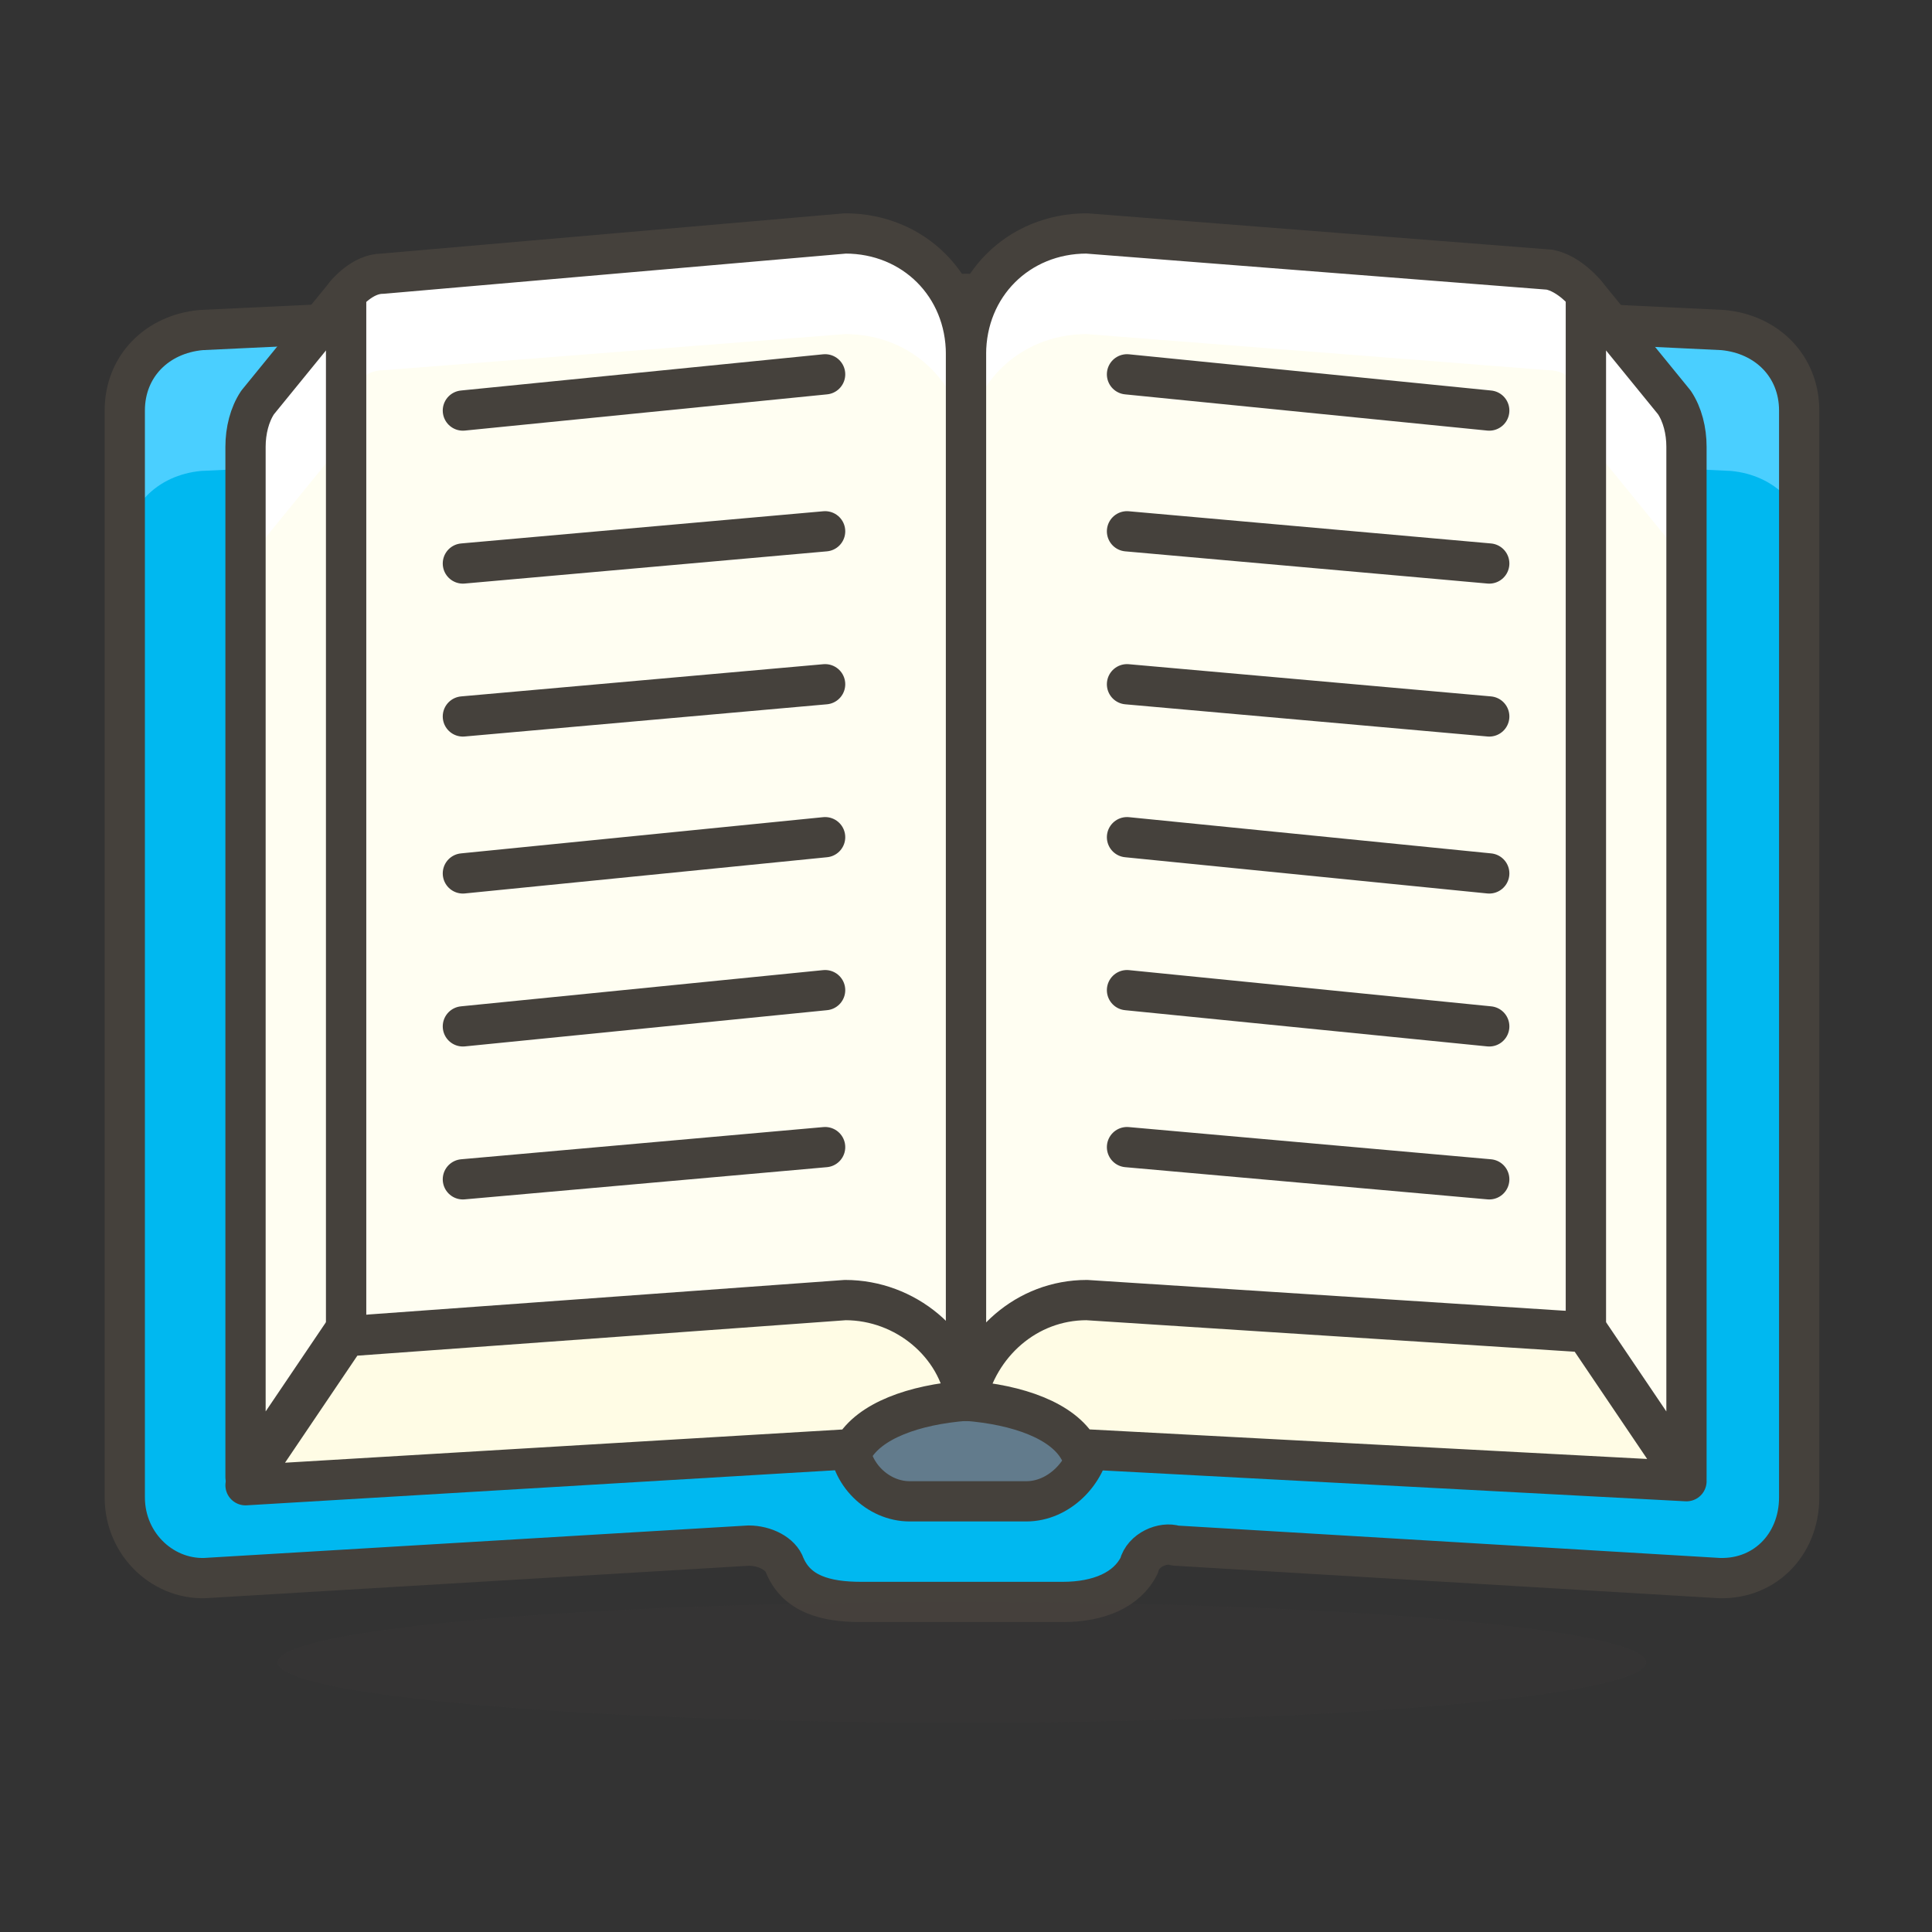 <svg id="book" viewBox="0 0 48 48" xml:space="preserve" xmlns="http://www.w3.org/2000/svg">
  <rect x="0" y="0" width="48" height="48" fill="#333333" stroke="none"/>
  <symbol viewBox="-6.5 -6.5 13 13" id="New_Symbol_14">
    <path style="fill:#ffd4c3;stroke:#504b46;stroke-linecap:round;stroke-linejoin:round;stroke-miterlimit:10" d="M0-6c2.2 0 4.1 1.5 4.7 3.5C6.3-2.5 6.4 0 5 0v1c0 2.8-2.2 5-5 5s-5-2.2-5-5V0c-1.4 0-1.3-2.5.2-2.5C-4.1-4.5-2.2-6 0-6z" stroke-miterlimit="10" stroke-linejoin="round" stroke-linecap="round" stroke="#504B46" fill="#FFD4C3"></path>
    <circle style="fill:#ffc258" r=".1" cy="-.1" cx="-1.6"></circle>
    <path style="fill:#4f4b45" d="M-1.6.5c-.3 0-.6-.3-.6-.6s.2-.7.6-.7c.3 0 .6.3.6.7s-.3.6-.6.6z"></path>
    <circle style="fill:#ffc258" r=".1" cy="-.1" cx="1.6"></circle>
    <path style="fill:#4f4b45" d="M1.6.5C1.3.5 1 .2 1-.1s.3-.6.6-.6.6.3.6.6-.2.6-.6.6z"></path>
    <circle style="fill:#fabfa5" r=".5" cy="-1.5" cx="-3"></circle>
    <circle style="fill:#fabfa5" r=".5" cy="-1.5" cx="3"></circle>
    <path style="fill:none;stroke:#504b46;stroke-linecap:round;stroke-linejoin:round;stroke-miterlimit:10" d="M-1.2-3c.8-.5 1.7-.5 2.5 0" stroke-miterlimit="10" stroke-linejoin="round" stroke-linecap="round" stroke="#504B46" fill="none"></path>
  </symbol>
  <g id="Icons">
    <g id="XMLID_1808_">
      <path style="fill:#00b8f0" d="M24 7.3 5 8.2c-1.1.1-1.9.9-1.9 2v27c0 1.2 1 2.1 2.1 2l13.4-.8c.4 0 .8.2.9.5.3.7 1 .9 1.9.9h5c.9 0 1.6-.3 1.9-.9.1-.4.6-.6.9-.5l13.4.8c1.2.1 2.1-.8 2.1-2v-27c0-1.1-.8-1.9-1.9-2L24 7.3z" fill="#00B8F0" id="XMLID_2301_"></path>
      <path style="fill:#4acfff" d="m43 8.2-19-.9-19 .9c-1.1.1-1.9.9-1.9 2v3.5c0-1.1.8-1.9 1.9-2l19-.9 19 .9c1.1.1 1.9.9 1.9 2v-3.5c0-1-.8-1.9-1.9-2z" fill="#4ACFFF" id="XMLID_2300_"></path>
      <path style="fill:none;stroke:#45413c;stroke-linecap:round;stroke-linejoin:round;stroke-miterlimit:10" d="M24 7.3 5 8.2c-1.1.1-1.9.9-1.9 2v27c0 1.2 1 2.1 2.1 2l13.4-.8c.4 0 .8.2.9.5.3.7 1 .9 1.9.9h5c.9 0 1.6-.3 1.9-.9.1-.4.6-.6.9-.5l13.4.8c1.2.1 2.1-.8 2.1-2v-27c0-1.1-.8-1.9-1.9-2L24 7.3z" id="XMLID_2299_"></path>
      <path style="fill:#627b8c;stroke:#45413c;stroke-linecap:round;stroke-linejoin:round;stroke-miterlimit:10" d="M25.5 37.3h-2.9c-.8 0-1.5-.7-1.5-1.5v-2h6v2c-.1.8-.8 1.5-1.6 1.5z" stroke-miterlimit="10" stroke-linejoin="round" stroke-linecap="round" stroke="#45413C" fill="#627B8C" id="XMLID_2298_"></path>
      <ellipse style="opacity:.15;fill:#45413c" ry="1.5" rx="17" opacity=".15" fill="#45413C" cy="41.3" cx="23.9" id="XMLID_2297_"></ellipse>
      <path style="fill:#fffef2" d="M8.6 7.3 6.4 10c-.2.3-.3.7-.3 1.1v25.6L8.6 33V7.3z" id="XMLID_2296_"></path>
      <path style="fill:#fffef2" d="m39.4 7.3 2.2 2.7c.2.3.3.7.3 1.1v25.6L39.4 33V7.3z" id="XMLID_2295_"></path>
      <path style="fill:#fff" d="M6.4 10.1c-.2.3-.3.7-.3 1.1v3.5c0-.4.1-.8.3-1.1l2.2-2.7V7.3l-2.2 2.8z" id="XMLID_2294_"></path>
      <path style="fill:#fff" d="m41.6 10.1-2.2-2.7v3.5l2.2 2.7c.2.3.3.7.3 1.1v-3.5c0-.4-.1-.8-.3-1.1z" id="XMLID_2293_"></path>
      <path style="fill:none;stroke:#45413c;stroke-linecap:round;stroke-linejoin:round;stroke-miterlimit:10" d="M8.6 7.3 6.4 10c-.2.3-.3.7-.3 1.1v25.6L8.6 33V7.3z" id="XMLID_2292_"></path>
      <path style="fill:none;stroke:#45413c;stroke-linecap:round;stroke-linejoin:round;stroke-miterlimit:10" d="m39.4 7.3 2.2 2.7c.2.3.3.7.3 1.1v25.6L39.4 33V7.3z" id="XMLID_2291_"></path>
      <path style="fill:#fffef2" d="M24 34.8v-26c0-1.7-1.3-3-3-3l-11.5 1c-.5 0-.9.5-.9.5v29l12.6-.4c.5-.6 1.5-1.1 2.8-1.1z" id="XMLID_2290_"></path>
      <path style="fill:#fffef2" d="M27 5.8c-1.7 0-3 1.3-3 3v26c1.3 0 2.3.5 2.8 1.1l12.6.4v-29s-.4-.5-.9-.6L27 5.8z" id="XMLID_2289_"></path>
      <path style="fill:#fff" d="m21 5.8-11.5 1c-.5 0-.9.5-.9.5v2.9c0-.5.4-1 .9-1L21 8.3c1.7 0 3 1.3 3 3V8.8c0-1.6-1.3-3-3-3z" id="XMLID_2288_"></path>
      <path style="fill:#fff" d="M38.5 6.8 27 5.8c-1.7 0-3 1.3-3 3v2.5c0-1.7 1.3-3 3-3l11.5.9c.5 0 .9.5.9 1V7.3s-.4-.5-.9-.5z" id="XMLID_2287_"></path>
      <path style="fill:none;stroke:#45413c;stroke-linecap:round;stroke-linejoin:round;stroke-miterlimit:10" d="M24 34.8v-26c0-1.7-1.3-3-3-3l-11.5 1c-.5 0-.9.5-.9.5v29l12.6-.4c.5-.6 1.5-1.1 2.8-1.1z" id="XMLID_2286_"></path>
      <path style="fill:none;stroke:#45413c;stroke-linecap:round;stroke-linejoin:round;stroke-miterlimit:10" d="M27 5.8c-1.7 0-3 1.3-3 3v26c1.3 0 2.3.5 2.8 1.1l12.6.4v-29s-.4-.5-.9-.6L27 5.8z" id="XMLID_2285_"></path>
      <path style="fill:#fffce5;stroke:#45413c;stroke-linecap:round;stroke-linejoin:round;stroke-miterlimit:10" d="M24 34.8c-.2-1.4-1.5-2.5-3-2.5l-12.4.9-2.5 3.7 15.1-.9c.4-.7 1.5-1.1 2.8-1.2z" id="XMLID_2284_"></path>
      <path style="fill:#fffce5;stroke:#45413c;stroke-linecap:round;stroke-linejoin:round;stroke-miterlimit:10" d="m26.8 36 15.1.8-2.5-3.7-12.4-.8c-1.5 0-2.7 1.1-3 2.5 1.3.1 2.4.5 2.8 1.2z" id="XMLID_2283_"></path>
      <path style="fill:none;stroke:#45413c;stroke-linecap:round;stroke-linejoin:round;stroke-miterlimit:10" d="m28 9.3 9 .9" id="XMLID_2282_"></path>
      <path style="fill:none;stroke:#45413c;stroke-linecap:round;stroke-linejoin:round;stroke-miterlimit:10" d="m28 13.2 9 .8" id="XMLID_2281_"></path>
      <path style="fill:none;stroke:#45413c;stroke-linecap:round;stroke-linejoin:round;stroke-miterlimit:10" d="m28 17 9 .8" id="XMLID_2280_"></path>
      <path style="fill:none;stroke:#45413c;stroke-linecap:round;stroke-linejoin:round;stroke-miterlimit:10" d="m28 20.8 9 .9" id="XMLID_2279_"></path>
      <path style="fill:none;stroke:#45413c;stroke-linecap:round;stroke-linejoin:round;stroke-miterlimit:10" d="m28 24.6 9 .9" id="XMLID_2278_"></path>
      <path style="fill:none;stroke:#45413c;stroke-linecap:round;stroke-linejoin:round;stroke-miterlimit:10" d="m28 28.5 9 .8" id="XMLID_2277_"></path>
      <path style="fill:none;stroke:#45413c;stroke-linecap:round;stroke-linejoin:round;stroke-miterlimit:10" d="m20.5 9.3-9 .9" id="XMLID_2276_"></path>
      <path style="fill:none;stroke:#45413c;stroke-linecap:round;stroke-linejoin:round;stroke-miterlimit:10" d="m20.5 13.2-9 .8" id="XMLID_2275_"></path>
      <path style="fill:none;stroke:#45413c;stroke-linecap:round;stroke-linejoin:round;stroke-miterlimit:10" d="m20.5 17-9 .8" id="XMLID_2274_"></path>
      <path style="fill:none;stroke:#45413c;stroke-linecap:round;stroke-linejoin:round;stroke-miterlimit:10" d="m20.5 20.8-9 .9" id="XMLID_2273_"></path>
      <path style="fill:none;stroke:#45413c;stroke-linecap:round;stroke-linejoin:round;stroke-miterlimit:10" d="m20.5 24.6-9 .9" id="XMLID_2272_"></path>
      <path style="fill:none;stroke:#45413c;stroke-linecap:round;stroke-linejoin:round;stroke-miterlimit:10" d="m20.5 28.5-9 .8" id="XMLID_2271_"></path>
    </g>
  </g>
</svg>
